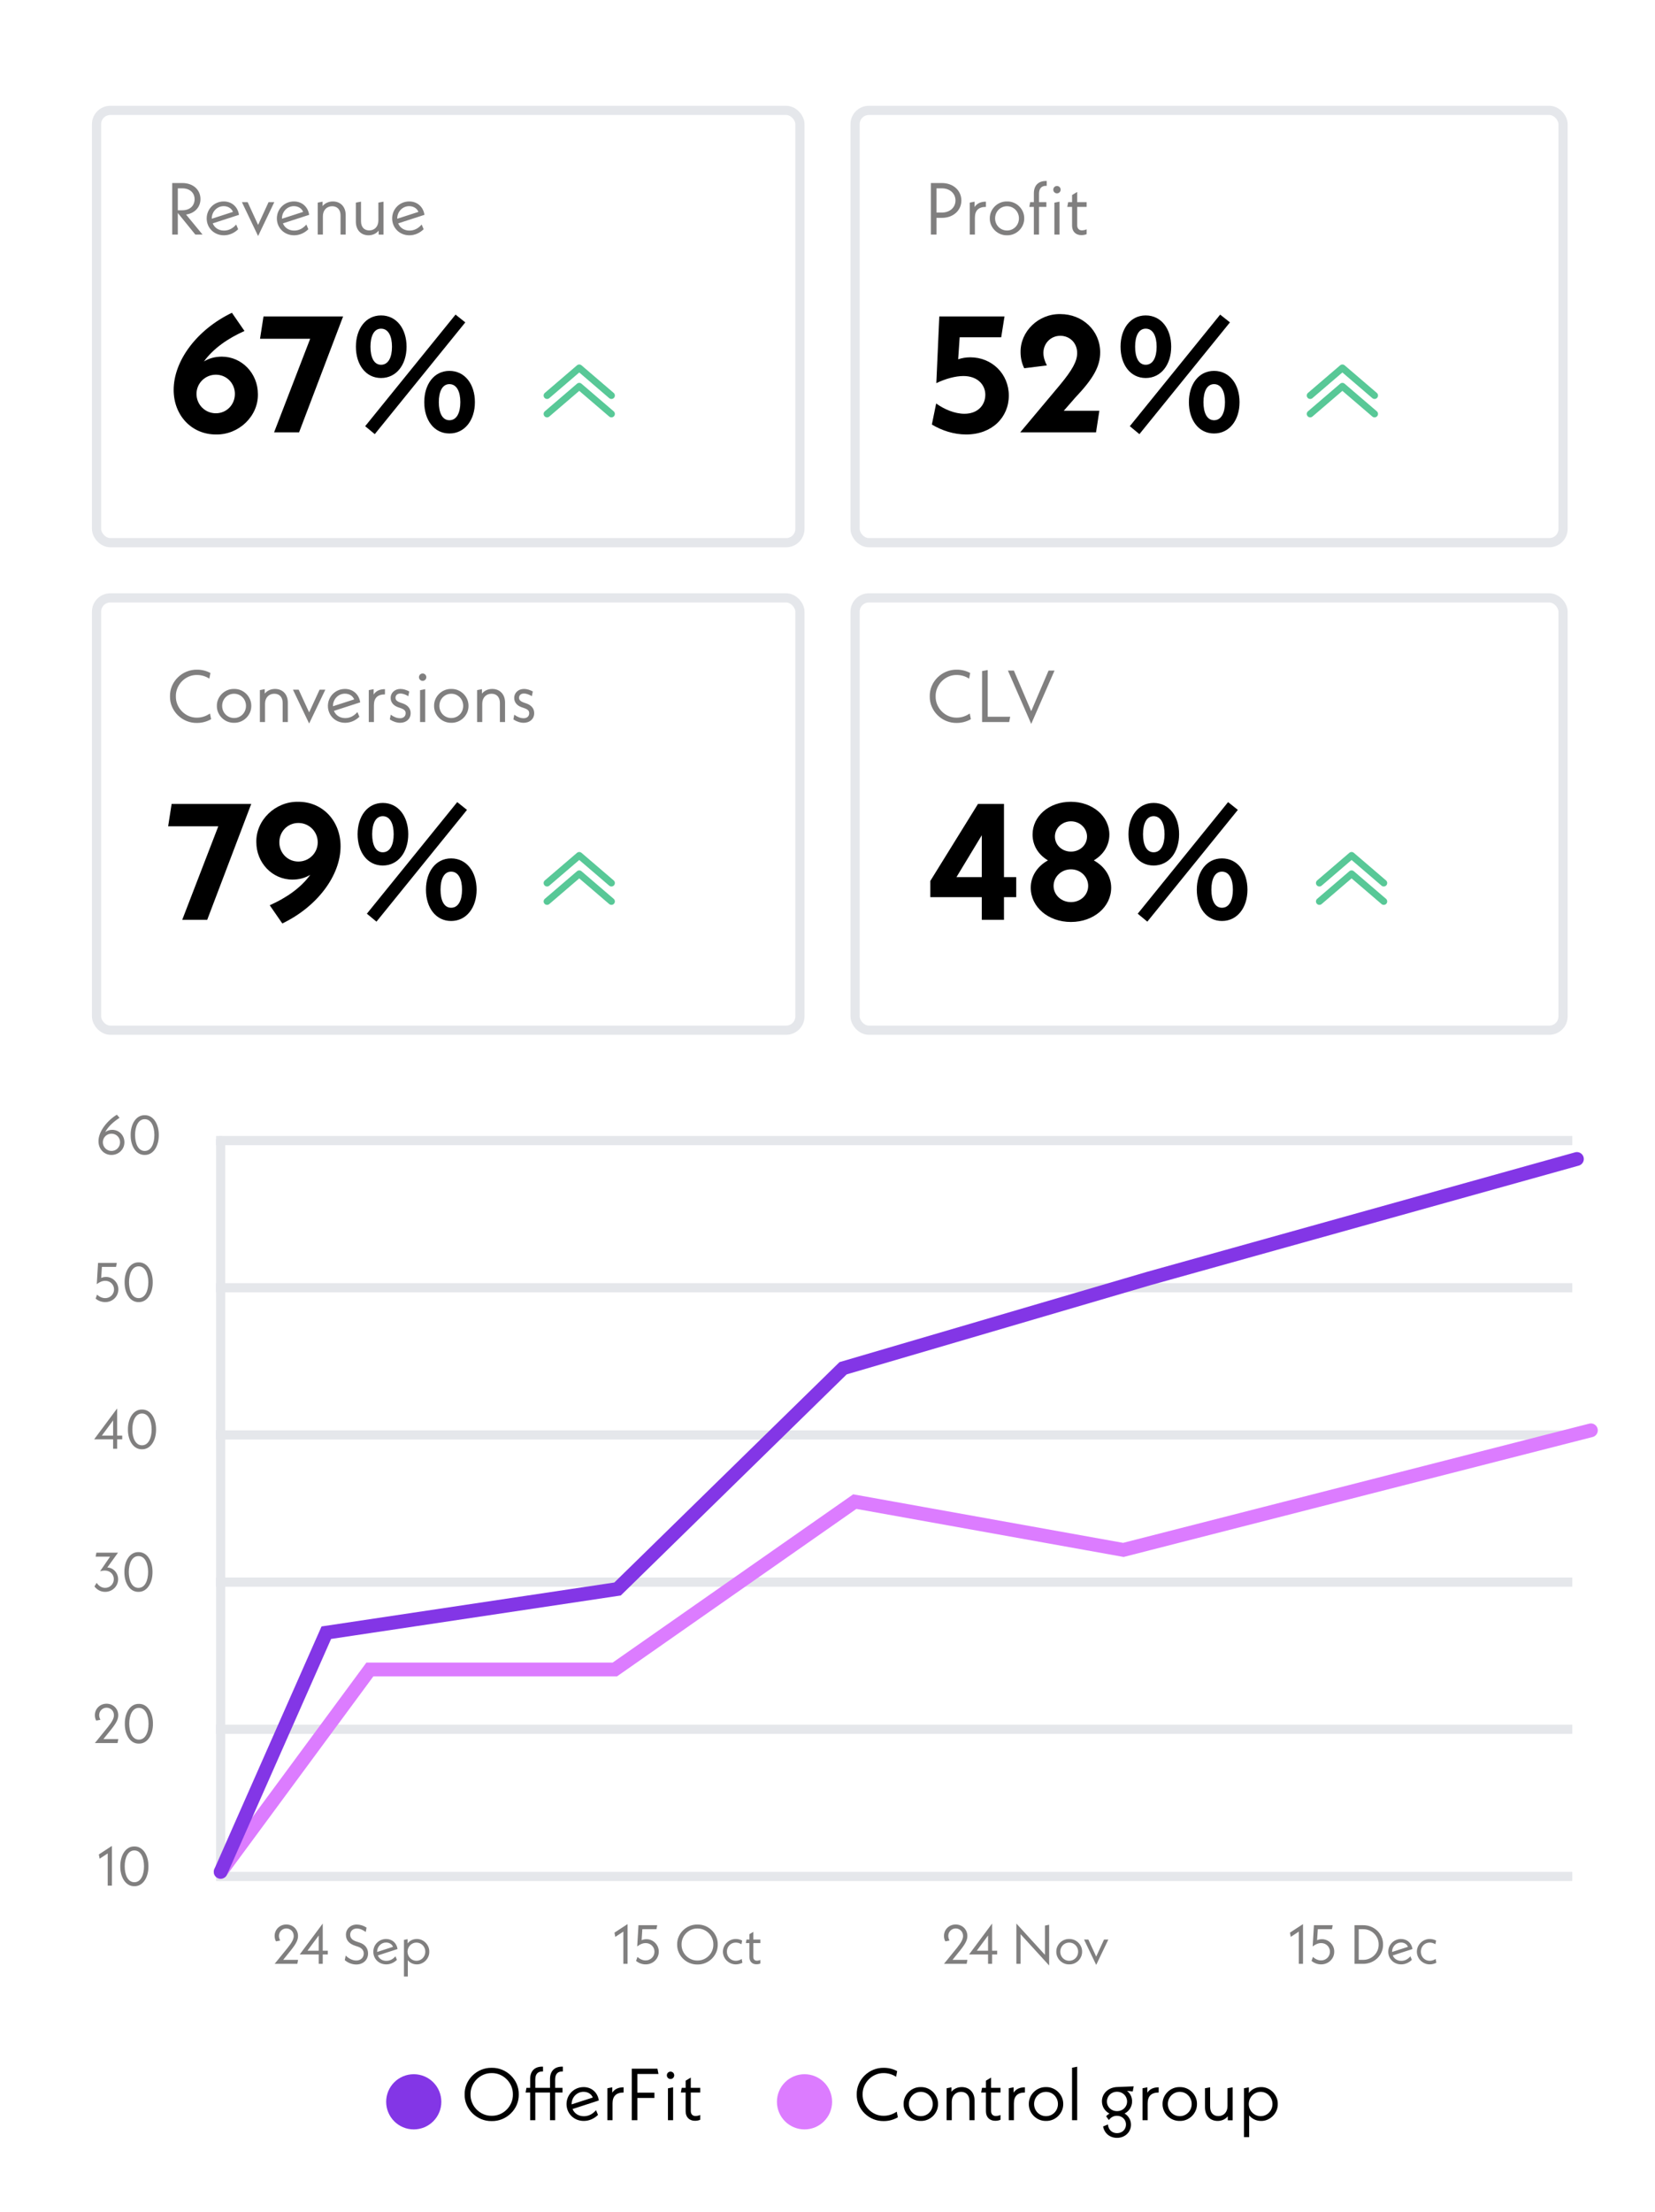 <svg width="360" height="481" viewBox="0 0 360 481" fill="none" xmlns="http://www.w3.org/2000/svg">
<rect x="0" y="0" width="360" height="481" fill="#333333" stroke="none"/>
<g clip-path="url(#clip0_9269_29675)">
<rect width="360" height="481" fill="white"/>
<rect x="21" y="24" width="153" height="94" rx="3" stroke="#E5E7EB" stroke-width="2"/>
<path d="M44.055 51H42.487L38.679 46.312V51H37.463V39.8H39.671C42.023 39.8 43.607 41.272 43.607 43.288C43.607 45.048 42.343 46.392 40.471 46.648L44.055 51ZM38.679 40.952V45.72H39.671C41.319 45.72 42.327 44.728 42.327 43.304C42.327 41.944 41.303 40.952 39.671 40.952H38.679ZM51.376 48.824L51.808 49.848C50.928 50.696 49.856 51.16 48.704 51.16C46.544 51.16 44.96 49.528 44.96 47.496C44.96 45.432 46.608 43.8 48.672 43.8C50.4 43.8 51.728 44.952 51.984 46.712L46.272 48.568C46.656 49.528 47.568 50.136 48.72 50.136C49.728 50.136 50.608 49.704 51.376 48.824ZM46.064 47.496V47.56L50.672 46.072C50.368 45.304 49.6 44.824 48.656 44.824C47.216 44.824 46.064 46.024 46.064 47.496ZM58.415 43.96H59.663L56.143 51.32L52.623 43.96H53.871L56.143 48.904L58.415 43.96ZM66.642 48.824L67.074 49.848C66.194 50.696 65.122 51.16 63.97 51.16C61.81 51.16 60.226 49.528 60.226 47.496C60.226 45.432 61.874 43.8 63.938 43.8C65.666 43.8 66.994 44.952 67.25 46.712L61.538 48.568C61.922 49.528 62.834 50.136 63.986 50.136C64.994 50.136 65.874 49.704 66.642 48.824ZM61.33 47.496V47.56L65.938 46.072C65.634 45.304 64.866 44.824 63.922 44.824C62.482 44.824 61.33 46.024 61.33 47.496ZM75.195 46.76V51H74.075V46.856C74.075 45.56 73.355 44.84 72.251 44.84C71.083 44.84 70.235 45.688 70.235 47.016V51H69.115V44.056L70.171 43.848V44.808C70.699 44.168 71.499 43.8 72.411 43.8C74.011 43.8 75.195 44.904 75.195 46.76ZM82.305 44.056L83.425 43.848V51.016H82.369V50.152C81.841 50.792 81.057 51.16 80.161 51.16C78.561 51.16 77.409 50.056 77.409 48.2V44.056L78.529 43.848V48.104C78.529 49.384 79.233 50.104 80.321 50.104C81.473 50.104 82.305 49.256 82.305 47.944V44.056ZM91.72 48.824L92.152 49.848C91.272 50.696 90.2 51.16 89.048 51.16C86.888 51.16 85.304 49.528 85.304 47.496C85.304 45.432 86.952 43.8 89.016 43.8C90.744 43.8 92.072 44.952 92.328 46.712L86.616 48.568C87 49.528 87.912 50.136 89.064 50.136C90.072 50.136 90.952 49.704 91.72 48.824ZM86.408 47.496V47.56L91.016 46.072C90.712 45.304 89.944 44.824 89 44.824C87.56 44.824 86.408 46.024 86.408 47.496Z" fill="#807F7F"/>
<path d="M56.098 85.684C56.206 90.472 51.958 94.576 46.954 94.468C41.662 94.468 37.774 90.292 37.774 84.784C37.774 78.448 42.814 71.68 50.446 68.008L53.182 71.968C49.618 73.552 46.414 75.748 44.362 78.592C45.478 77.908 46.774 77.548 48.25 77.548C52.606 77.548 56.098 81.184 56.098 85.684ZM51.094 85.648C51.094 83.344 49.294 81.472 46.954 81.472C44.614 81.472 42.742 83.344 42.742 85.648C42.742 87.988 44.614 89.86 46.954 89.86C49.294 89.86 51.094 87.988 51.094 85.648ZM57.319 68.8H74.635L65.059 94H59.623L67.471 73.66H56.563L57.319 68.8ZM81.522 94.396L79.434 92.668L99.09 68.404L101.214 70.096L81.522 94.396ZM92.286 87.448C92.286 83.56 94.41 80.644 97.758 80.644C101.142 80.644 103.302 83.56 103.302 87.448C103.302 91.336 101.106 94.252 97.758 94.252C94.41 94.252 92.286 91.336 92.286 87.448ZM100.134 87.448C100.134 85.144 99.342 83.524 97.758 83.524C96.21 83.524 95.454 85.144 95.454 87.448C95.454 89.752 96.21 91.372 97.758 91.372C99.342 91.372 100.134 89.752 100.134 87.448ZM77.418 75.388C77.418 71.5 79.542 68.584 82.89 68.584C86.274 68.584 88.434 71.5 88.434 75.388C88.434 79.276 86.238 82.192 82.89 82.192C79.542 82.192 77.418 79.276 77.418 75.388ZM85.266 75.388C85.266 73.084 84.474 71.464 82.89 71.464C81.342 71.464 80.586 73.084 80.586 75.388C80.586 77.692 81.342 79.312 82.89 79.312C84.474 79.312 85.266 77.692 85.266 75.388Z" fill="black"/>
<path fill-rule="evenodd" clip-rule="evenodd" d="M125.512 79.431C125.793 79.19 126.207 79.19 126.488 79.431L133.488 85.431C133.803 85.7 133.839 86.174 133.569 86.488C133.3 86.803 132.826 86.839 132.512 86.569L126 80.988L119.488 86.569C119.174 86.839 118.7 86.803 118.431 86.488C118.161 86.174 118.197 85.7 118.512 85.431L125.512 79.431ZM118.512 89.431L125.512 83.431C125.793 83.19 126.207 83.19 126.488 83.431L133.488 89.431C133.803 89.7 133.839 90.174 133.569 90.488C133.3 90.803 132.826 90.839 132.512 90.569L126 84.988L119.488 90.569C119.174 90.839 118.7 90.803 118.431 90.488C118.161 90.174 118.197 89.7 118.512 89.431Z" fill="#58C897"/>
<rect x="186" y="24" width="154" height="94" rx="3" stroke="#E5E7EB" stroke-width="2"/>
<path d="M209.118 43.592C209.118 45.768 207.342 47.368 204.894 47.368H203.71V51H202.494V39.8H204.894C207.326 39.8 209.118 41.4 209.118 43.592ZM207.838 43.592C207.838 42.056 206.606 40.952 204.894 40.952H203.71V46.216H204.894C206.606 46.216 207.838 45.112 207.838 43.592ZM214.463 43.848V44.984C212.863 44.984 212.063 45.768 212.063 47.336V51H210.943V44.056L211.999 43.848V45.016C212.511 44.232 213.327 43.848 214.463 43.848ZM215.304 47.48C215.272 45.48 216.984 43.752 219.048 43.8C221.112 43.752 222.824 45.48 222.792 47.48C222.824 49.48 221.112 51.208 219.048 51.16C216.984 51.208 215.272 49.48 215.304 47.48ZM221.64 47.48C221.64 45.992 220.488 44.84 219.048 44.84C217.608 44.84 216.456 45.992 216.456 47.48C216.456 48.968 217.608 50.12 219.048 50.12C220.488 50.12 221.64 48.968 221.64 47.48ZM226.009 42.12V43.96H227.609V44.984H226.009V51H224.889V44.984H223.897L224.089 43.96H224.889V42.04C224.889 40.328 225.865 39.352 227.513 39.352H227.689V40.408H227.513C226.553 40.408 226.009 40.984 226.009 42.12ZM229.353 51V44.072L230.473 43.848V51H229.353ZM229.113 41.24C229.113 40.792 229.465 40.44 229.913 40.44C230.361 40.44 230.713 40.792 230.713 41.24C230.713 41.688 230.361 42.04 229.913 42.04C229.465 42.04 229.113 41.688 229.113 41.24ZM236.366 44.984H234.318V48.984C234.318 49.688 234.702 50.088 235.342 50.088C235.678 50.088 236.11 49.992 236.366 49.864V50.904C236.11 51.032 235.662 51.128 235.23 51.128C233.998 51.128 233.198 50.344 233.198 49.064V44.984H232.158L232.35 43.96H233.198V42.408L234.318 41.736V43.96H236.366V44.984Z" fill="#807F7F"/>
<path d="M219.44 86.008C219.44 90.724 215.804 94.468 210.152 94.468C207.452 94.468 204.86 93.604 202.7 92.308L203.636 87.736C205.4 88.996 207.668 89.968 209.792 89.968C212.636 89.968 214.328 88.132 214.328 85.828C214.328 83.668 212.636 81.76 209.576 81.76C207.848 81.76 205.688 82.336 203.672 83.308L204.32 68.8H218.504L217.784 73.336H208.748L208.424 78.124C209.252 77.836 210.152 77.692 211.052 77.692C215.804 77.692 219.44 81.328 219.44 86.008ZM233.876 86.476L231.392 89.32H239.132L238.412 94H221.924L230.528 83.74C233.3 80.392 234.308 78.52 234.308 76.756C234.308 74.56 232.688 73.012 230.636 73.012C228.584 73.012 226.964 74.632 226.964 76.72C226.964 77.584 227.216 78.484 227.72 79.456L222.788 80.068C222.248 78.952 221.996 77.8 221.996 76.576C221.924 72.076 225.884 68.188 230.672 68.296C235.46 68.296 239.312 71.86 239.312 76.612C239.312 79.636 237.872 82.264 233.876 86.476ZM247.848 94.396L245.76 92.668L265.416 68.404L267.54 70.096L247.848 94.396ZM258.612 87.448C258.612 83.56 260.736 80.644 264.084 80.644C267.468 80.644 269.628 83.56 269.628 87.448C269.628 91.336 267.432 94.252 264.084 94.252C260.736 94.252 258.612 91.336 258.612 87.448ZM266.46 87.448C266.46 85.144 265.668 83.524 264.084 83.524C262.536 83.524 261.78 85.144 261.78 87.448C261.78 89.752 262.536 91.372 264.084 91.372C265.668 91.372 266.46 89.752 266.46 87.448ZM243.744 75.388C243.744 71.5 245.868 68.584 249.216 68.584C252.6 68.584 254.76 71.5 254.76 75.388C254.76 79.276 252.564 82.192 249.216 82.192C245.868 82.192 243.744 79.276 243.744 75.388ZM251.592 75.388C251.592 73.084 250.8 71.464 249.216 71.464C247.668 71.464 246.912 73.084 246.912 75.388C246.912 77.692 247.668 79.312 249.216 79.312C250.8 79.312 251.592 77.692 251.592 75.388Z" fill="black"/>
<path fill-rule="evenodd" clip-rule="evenodd" d="M291.512 79.431C291.793 79.19 292.207 79.19 292.488 79.431L299.488 85.431C299.803 85.7 299.839 86.174 299.569 86.488C299.3 86.803 298.826 86.839 298.512 86.569L292 80.988L285.488 86.569C285.174 86.839 284.7 86.803 284.431 86.488C284.161 86.174 284.197 85.7 284.512 85.431L291.512 79.431ZM284.512 89.431L291.512 83.431C291.793 83.19 292.207 83.19 292.488 83.431L299.488 89.431C299.803 89.7 299.839 90.174 299.569 90.488C299.3 90.803 298.826 90.839 298.512 90.569L292 84.988L285.488 90.569C285.174 90.839 284.7 90.803 284.431 90.488C284.161 90.174 284.197 89.7 284.512 89.431Z" fill="#58C897"/>
<rect x="21" y="130" width="153" height="94" rx="3" stroke="#E5E7EB" stroke-width="2"/>
<path d="M36.975 151.4C36.911 148.216 39.631 145.544 42.879 145.608C43.903 145.608 44.863 145.848 45.775 146.328L45.535 147.56C44.767 147.048 43.807 146.76 42.847 146.76C40.367 146.712 38.207 148.856 38.255 151.4C38.207 153.944 40.351 156.088 42.847 156.04C43.887 156.04 44.799 155.72 45.679 155.144L45.919 156.376C44.959 156.92 43.935 157.192 42.847 157.192C39.631 157.256 36.911 154.584 36.975 151.4ZM47.171 153.48C47.139 151.48 48.851 149.752 50.915 149.8C52.979 149.752 54.691 151.48 54.659 153.48C54.691 155.48 52.979 157.208 50.915 157.16C48.851 157.208 47.139 155.48 47.171 153.48ZM53.507 153.48C53.507 151.992 52.355 150.84 50.915 150.84C49.475 150.84 48.323 151.992 48.323 153.48C48.323 154.968 49.475 156.12 50.915 156.12C52.355 156.12 53.507 154.968 53.507 153.48ZM62.609 152.76V157H61.489V152.856C61.489 151.56 60.769 150.84 59.665 150.84C58.497 150.84 57.649 151.688 57.649 153.016V157H56.529V150.056L57.585 149.848V150.808C58.113 150.168 58.913 149.8 59.825 149.8C61.425 149.8 62.609 150.904 62.609 152.76ZM69.516 149.96H70.764L67.244 157.32L63.724 149.96H64.972L67.244 154.904L69.516 149.96ZM77.743 154.824L78.175 155.848C77.296 156.696 76.224 157.16 75.072 157.16C72.912 157.16 71.328 155.528 71.328 153.496C71.328 151.432 72.975 149.8 75.04 149.8C76.767 149.8 78.096 150.952 78.352 152.712L72.639 154.568C73.023 155.528 73.936 156.136 75.088 156.136C76.096 156.136 76.975 155.704 77.743 154.824ZM72.431 153.496V153.56L77.04 152.072C76.736 151.304 75.968 150.824 75.023 150.824C73.584 150.824 72.431 152.024 72.431 153.496ZM83.736 149.848V150.984C82.136 150.984 81.336 151.768 81.336 153.336V157H80.216V150.056L81.272 149.848V151.016C81.784 150.232 82.6 149.848 83.736 149.848ZM84.798 156.424L84.99 155.4C85.71 155.912 86.35 156.168 87.038 156.168C87.758 156.168 88.238 155.752 88.238 155.064C88.238 154.552 87.95 154.216 86.942 153.896L86.654 153.8C85.566 153.432 84.974 152.696 84.974 151.736C84.974 150.648 85.87 149.8 87.102 149.8C87.726 149.8 88.398 150.008 89.022 150.344L88.814 151.368C88.19 150.984 87.566 150.792 87.102 150.792C86.446 150.792 86.03 151.16 86.03 151.72C86.03 152.184 86.302 152.504 87.198 152.808L87.486 152.904C88.686 153.288 89.326 154.04 89.326 155.064C89.326 156.296 88.398 157.16 87.038 157.16C86.27 157.16 85.454 156.872 84.798 156.424ZM91.374 157V150.072L92.494 149.848V157H91.374ZM91.134 147.24C91.134 146.792 91.486 146.44 91.934 146.44C92.382 146.44 92.734 146.792 92.734 147.24C92.734 147.688 92.382 148.04 91.934 148.04C91.486 148.04 91.134 147.688 91.134 147.24ZM94.421 153.48C94.389 151.48 96.101 149.752 98.165 149.8C100.229 149.752 101.941 151.48 101.909 153.48C101.941 155.48 100.229 157.208 98.165 157.16C96.101 157.208 94.389 155.48 94.421 153.48ZM100.757 153.48C100.757 151.992 99.605 150.84 98.165 150.84C96.725 150.84 95.573 151.992 95.573 153.48C95.573 154.968 96.725 156.12 98.165 156.12C99.605 156.12 100.757 154.968 100.757 153.48ZM109.859 152.76V157H108.739V152.856C108.739 151.56 108.019 150.84 106.915 150.84C105.747 150.84 104.899 151.688 104.899 153.016V157H103.779V150.056L104.835 149.848V150.808C105.363 150.168 106.163 149.8 107.075 149.8C108.675 149.8 109.859 150.904 109.859 152.76ZM111.673 156.424L111.865 155.4C112.585 155.912 113.225 156.168 113.913 156.168C114.633 156.168 115.113 155.752 115.113 155.064C115.113 154.552 114.825 154.216 113.817 153.896L113.529 153.8C112.441 153.432 111.849 152.696 111.849 151.736C111.849 150.648 112.745 149.8 113.977 149.8C114.601 149.8 115.273 150.008 115.897 150.344L115.689 151.368C115.065 150.984 114.441 150.792 113.977 150.792C113.321 150.792 112.905 151.16 112.905 151.72C112.905 152.184 113.177 152.504 114.073 152.808L114.361 152.904C115.561 153.288 116.201 154.04 116.201 155.064C116.201 156.296 115.273 157.16 113.913 157.16C113.145 157.16 112.329 156.872 111.673 156.424Z" fill="#807F7F"/>
<path d="M37.333 174.8H54.649L45.073 200H39.637L47.485 179.66H36.577L37.333 174.8ZM74.081 184.016C74.081 190.352 69.041 197.12 61.409 200.792L58.673 196.832C62.237 195.248 65.441 193.052 67.493 190.208C66.377 190.892 65.081 191.252 63.605 191.252C59.249 191.252 55.757 187.616 55.757 183.116C55.649 178.328 59.897 174.224 64.901 174.332C70.193 174.332 74.081 178.508 74.081 184.016ZM64.901 187.328C67.241 187.328 69.113 185.456 69.113 183.152C69.113 180.812 67.241 178.94 64.901 178.94C62.561 178.94 60.761 180.812 60.761 183.152C60.761 185.456 62.561 187.328 64.901 187.328ZM81.891 200.396L79.803 198.668L99.459 174.404L101.583 176.096L81.891 200.396ZM92.655 193.448C92.655 189.56 94.779 186.644 98.127 186.644C101.511 186.644 103.671 189.56 103.671 193.448C103.671 197.336 101.475 200.252 98.127 200.252C94.779 200.252 92.655 197.336 92.655 193.448ZM100.503 193.448C100.503 191.144 99.711 189.524 98.127 189.524C96.579 189.524 95.823 191.144 95.823 193.448C95.823 195.752 96.579 197.372 98.127 197.372C99.711 197.372 100.503 195.752 100.503 193.448ZM77.787 181.388C77.787 177.5 79.911 174.584 83.259 174.584C86.643 174.584 88.803 177.5 88.803 181.388C88.803 185.276 86.607 188.192 83.259 188.192C79.911 188.192 77.787 185.276 77.787 181.388ZM85.635 181.388C85.635 179.084 84.843 177.464 83.259 177.464C81.711 177.464 80.955 179.084 80.955 181.388C80.955 183.692 81.711 185.312 83.259 185.312C84.843 185.312 85.635 183.692 85.635 181.388Z" fill="black"/>
<path fill-rule="evenodd" clip-rule="evenodd" d="M125.512 185.431C125.793 185.19 126.207 185.19 126.488 185.431L133.488 191.431C133.803 191.7 133.839 192.174 133.569 192.488C133.3 192.803 132.826 192.839 132.512 192.569L126 186.988L119.488 192.569C119.174 192.839 118.7 192.803 118.431 192.488C118.161 192.174 118.197 191.7 118.512 191.431L125.512 185.431ZM118.512 195.431L125.512 189.431C125.793 189.19 126.207 189.19 126.488 189.431L133.488 195.431C133.803 195.7 133.839 196.174 133.569 196.488C133.3 196.803 132.826 196.839 132.512 196.569L126 190.988L119.488 196.569C119.174 196.839 118.7 196.803 118.431 196.488C118.161 196.174 118.197 195.7 118.512 195.431Z" fill="#58C897"/>
<rect x="186" y="130" width="154" height="94" rx="3" stroke="#E5E7EB" stroke-width="2"/>
<path d="M202.241 151.4C202.177 148.216 204.897 145.544 208.145 145.608C209.169 145.608 210.129 145.848 211.041 146.328L210.801 147.56C210.033 147.048 209.073 146.76 208.113 146.76C205.633 146.712 203.473 148.856 203.521 151.4C203.473 153.944 205.617 156.088 208.113 156.04C209.153 156.04 210.065 155.72 210.945 155.144L211.185 156.376C210.225 156.92 209.201 157.192 208.113 157.192C204.897 157.256 202.177 154.584 202.241 151.4ZM214.843 155.848H219.739L219.515 157H213.627V145.912L214.843 145.688V155.848ZM228.09 145.8H229.386L224.314 157.4L219.242 145.8H220.538L224.314 154.632L228.09 145.8Z" fill="#807F7F"/>
<path d="M221.051 190.712V195.068H218.387V200H213.563V195.068H202.367V191.54L212.735 174.8H218.387V190.712H221.051ZM208.055 190.712H213.563V181.604L208.055 190.712ZM241.706 193.016C241.706 197.192 237.89 200.468 232.958 200.468C227.99 200.468 224.21 197.192 224.21 193.016C224.21 190.532 225.614 188.372 227.954 187.076C225.83 185.816 224.606 183.8 224.606 181.46C224.606 177.464 228.17 174.332 232.922 174.332C237.638 174.332 241.31 177.464 241.31 181.46C241.31 183.8 240.05 185.816 237.926 187.076C240.266 188.372 241.706 190.532 241.706 193.016ZM229.466 181.892C229.466 183.728 231.014 185.168 232.958 185.168C234.902 185.168 236.45 183.728 236.45 181.892C236.45 180.092 234.902 178.58 232.958 178.58C231.014 178.58 229.466 180.092 229.466 181.892ZM236.702 192.62C236.702 190.64 235.046 189.02 232.958 189.02C230.87 189.02 229.178 190.64 229.178 192.62C229.178 194.6 230.87 196.148 232.958 196.148C235.046 196.148 236.702 194.6 236.702 192.62ZM249.569 200.396L247.481 198.668L267.137 174.404L269.261 176.096L249.569 200.396ZM260.333 193.448C260.333 189.56 262.457 186.644 265.805 186.644C269.189 186.644 271.349 189.56 271.349 193.448C271.349 197.336 269.153 200.252 265.805 200.252C262.457 200.252 260.333 197.336 260.333 193.448ZM268.181 193.448C268.181 191.144 267.389 189.524 265.805 189.524C264.257 189.524 263.501 191.144 263.501 193.448C263.501 195.752 264.257 197.372 265.805 197.372C267.389 197.372 268.181 195.752 268.181 193.448ZM245.465 181.388C245.465 177.5 247.589 174.584 250.937 174.584C254.321 174.584 256.481 177.5 256.481 181.388C256.481 185.276 254.285 188.192 250.937 188.192C247.589 188.192 245.465 185.276 245.465 181.388ZM253.313 181.388C253.313 179.084 252.521 177.464 250.937 177.464C249.389 177.464 248.633 179.084 248.633 181.388C248.633 183.692 249.389 185.312 250.937 185.312C252.521 185.312 253.313 183.692 253.313 181.388Z" fill="black"/>
<path fill-rule="evenodd" clip-rule="evenodd" d="M293.512 185.431C293.793 185.19 294.207 185.19 294.488 185.431L301.488 191.431C301.803 191.7 301.839 192.174 301.569 192.488C301.3 192.803 300.826 192.839 300.512 192.569L294 186.988L287.488 192.569C287.174 192.839 286.7 192.803 286.431 192.488C286.161 192.174 286.197 191.7 286.512 191.431L293.512 185.431ZM286.512 195.431L293.512 189.431C293.793 189.19 294.207 189.19 294.488 189.431L301.488 195.431C301.803 195.7 301.839 196.174 301.569 196.488C301.3 196.803 300.826 196.839 300.512 196.569L294 190.988L287.488 196.569C287.174 196.839 286.7 196.803 286.431 196.488C286.161 196.174 286.197 195.7 286.512 195.431Z" fill="#58C897"/>
<circle cx="90" cy="457" r="6" fill="#8336E6"/>
<path d="M101.069 455.4C101.005 452.216 103.741 449.544 106.957 449.608C110.173 449.544 112.909 452.216 112.845 455.4C112.909 458.584 110.173 461.256 106.957 461.192C103.741 461.256 101.005 458.584 101.069 455.4ZM111.565 455.4C111.613 452.856 109.469 450.712 106.957 450.76C104.445 450.712 102.301 452.856 102.349 455.4C102.301 457.944 104.445 460.088 106.957 460.04C109.469 460.088 111.613 457.944 111.565 455.4ZM120.759 452.12V453.96H122.359V454.984H120.759V461H119.639V454.984H116.439V461H115.319V454.984H114.327L114.519 453.96H115.319V452.04C115.319 450.328 116.295 449.352 117.943 449.352H118.119V450.408H117.943C116.983 450.408 116.439 450.984 116.439 452.12V453.96H119.639V452.04C119.639 450.328 120.615 449.352 122.263 449.352H122.439V450.408H122.263C121.303 450.408 120.759 450.984 120.759 452.12ZM129.65 458.824L130.082 459.848C129.202 460.696 128.13 461.16 126.978 461.16C124.818 461.16 123.234 459.528 123.234 457.496C123.234 455.432 124.882 453.8 126.946 453.8C128.674 453.8 130.002 454.952 130.258 456.712L124.546 458.568C124.93 459.528 125.842 460.136 126.994 460.136C128.002 460.136 128.882 459.704 129.65 458.824ZM124.338 457.496V457.56L128.946 456.072C128.642 455.304 127.874 454.824 126.93 454.824C125.49 454.824 124.338 456.024 124.338 457.496ZM135.643 453.848V454.984C134.043 454.984 133.243 455.768 133.243 457.336V461H132.123V454.056L133.179 453.848V455.016C133.691 454.232 134.507 453.848 135.643 453.848ZM138.64 450.952V455.016H142.352V456.168H138.64V461H137.424V449.8H143.008L143.232 450.952H138.64ZM145.296 461V454.072L146.416 453.848V461H145.296ZM145.056 451.24C145.056 450.792 145.408 450.44 145.856 450.44C146.304 450.44 146.656 450.792 146.656 451.24C146.656 451.688 146.304 452.04 145.856 452.04C145.408 452.04 145.056 451.688 145.056 451.24ZM152.311 454.984H150.263V458.984C150.263 459.688 150.647 460.088 151.287 460.088C151.623 460.088 152.055 459.992 152.311 459.864V460.904C152.055 461.032 151.607 461.128 151.175 461.128C149.943 461.128 149.143 460.344 149.143 459.064V454.984H148.103L148.295 453.96H149.143V452.408L150.263 451.736V453.96H152.311V454.984Z" fill="black"/>
<circle cx="175" cy="457" r="6" fill="#DC7CFF"/>
<path d="M186.358 455.4C186.294 452.216 189.014 449.544 192.262 449.608C193.286 449.608 194.246 449.848 195.158 450.328L194.918 451.56C194.15 451.048 193.19 450.76 192.23 450.76C189.75 450.712 187.59 452.856 187.638 455.4C187.59 457.944 189.734 460.088 192.23 460.04C193.27 460.04 194.182 459.72 195.062 459.144L195.302 460.376C194.342 460.92 193.318 461.192 192.23 461.192C189.014 461.256 186.294 458.584 186.358 455.4ZM196.554 457.48C196.522 455.48 198.234 453.752 200.298 453.8C202.362 453.752 204.074 455.48 204.042 457.48C204.074 459.48 202.362 461.208 200.298 461.16C198.234 461.208 196.522 459.48 196.554 457.48ZM202.89 457.48C202.89 455.992 201.738 454.84 200.298 454.84C198.858 454.84 197.706 455.992 197.706 457.48C197.706 458.968 198.858 460.12 200.298 460.12C201.738 460.12 202.89 458.968 202.89 457.48ZM211.992 456.76V461H210.872V456.856C210.872 455.56 210.152 454.84 209.048 454.84C207.88 454.84 207.032 455.688 207.032 457.016V461H205.912V454.056L206.968 453.848V454.808C207.496 454.168 208.296 453.8 209.208 453.8C210.808 453.8 211.992 454.904 211.992 456.76ZM217.631 454.984H215.583V458.984C215.583 459.688 215.967 460.088 216.607 460.088C216.943 460.088 217.375 459.992 217.631 459.864V460.904C217.375 461.032 216.927 461.128 216.495 461.128C215.263 461.128 214.463 460.344 214.463 459.064V454.984H213.423L213.615 453.96H214.463V452.408L215.583 451.736V453.96H217.631V454.984ZM222.947 453.848V454.984C221.347 454.984 220.547 455.768 220.547 457.336V461H219.427V454.056L220.483 453.848V455.016C220.995 454.232 221.811 453.848 222.947 453.848ZM223.788 457.48C223.756 455.48 225.468 453.752 227.532 453.8C229.596 453.752 231.308 455.48 231.276 457.48C231.308 459.48 229.596 461.208 227.532 461.16C225.468 461.208 223.756 459.48 223.788 457.48ZM230.124 457.48C230.124 455.992 228.972 454.84 227.532 454.84C226.092 454.84 224.94 455.992 224.94 457.48C224.94 458.968 226.092 460.12 227.532 460.12C228.972 460.12 230.124 458.968 230.124 457.48ZM233.194 461V449.592L234.314 449.368V461H233.194ZM246.607 453.64L246.399 454.744L245.151 454.632C245.855 455.16 246.255 455.96 246.255 456.904C246.255 458.04 245.631 459.032 244.623 459.544C245.471 460.056 246.015 460.952 246.015 461.976C246.015 463.56 244.735 464.84 242.975 464.84C241.407 464.84 240.207 463.832 239.951 462.36L240.991 461.928C241.119 463.08 241.887 463.816 242.975 463.816C244.127 463.816 244.927 463 244.927 461.928C244.927 460.856 244.079 460.04 242.959 460.04C242.207 460.04 241.631 460.392 241.199 460.968L240.607 460.136C240.831 459.896 241.071 459.704 241.327 459.56C240.319 459.032 239.695 458.04 239.695 456.888C239.695 455.208 241.071 453.848 243.039 453.784L246.607 453.64ZM245.167 456.936C245.167 455.736 244.207 454.808 242.975 454.808C241.743 454.808 240.783 455.736 240.783 456.936C240.783 458.136 241.743 459.032 242.975 459.032C244.207 459.032 245.167 458.136 245.167 456.936ZM252.041 453.848V454.984C250.441 454.984 249.641 455.768 249.641 457.336V461H248.521V454.056L249.577 453.848V455.016C250.089 454.232 250.905 453.848 252.041 453.848ZM252.882 457.48C252.85 455.48 254.562 453.752 256.626 453.8C258.69 453.752 260.402 455.48 260.37 457.48C260.402 459.48 258.69 461.208 256.626 461.16C254.562 461.208 252.85 459.48 252.882 457.48ZM259.218 457.48C259.218 455.992 258.066 454.84 256.626 454.84C255.186 454.84 254.034 455.992 254.034 457.48C254.034 458.968 255.186 460.12 256.626 460.12C258.066 460.12 259.218 458.968 259.218 457.48ZM267.008 454.056L268.128 453.848V461.016H267.072V460.152C266.544 460.792 265.76 461.16 264.864 461.16C263.264 461.16 262.112 460.056 262.112 458.2V454.056L263.232 453.848V458.104C263.232 459.384 263.936 460.104 265.024 460.104C266.176 460.104 267.008 459.256 267.008 457.944V454.056ZM277.943 457.48C277.991 459.48 276.247 461.208 274.311 461.16C273.271 461.16 272.343 460.712 271.719 459.96V464.68H270.599V454.056L271.655 453.848V455.08C272.279 454.264 273.223 453.8 274.311 453.8C276.247 453.752 277.991 455.48 277.943 457.48ZM276.791 457.48C276.791 456.024 275.655 454.84 274.215 454.84C272.791 454.84 271.639 456.024 271.639 457.48C271.639 458.936 272.791 460.12 274.215 460.12C275.655 460.12 276.791 458.936 276.791 457.48Z" fill="black"/>
<line x1="47" y1="280" x2="342" y2="280" stroke="#E5E7EB" stroke-width="2"/>
<line x1="47" y1="312" x2="342" y2="312" stroke="#E5E7EB" stroke-width="2"/>
<line x1="47" y1="344" x2="342" y2="344" stroke="#E5E7EB" stroke-width="2"/>
<line x1="47" y1="376" x2="342" y2="376" stroke="#E5E7EB" stroke-width="2"/>
<line x1="47" y1="408" x2="342" y2="408" stroke="#E5E7EB" stroke-width="2"/>
<line x1="47" y1="248" x2="342" y2="248" stroke="#E5E7EB" stroke-width="2"/>
<path d="M48 248L48 408" stroke="#E5E7EB" stroke-width="2" stroke-linecap="round"/>
<path d="M61.599 426.136H64.839L64.671 427H59.739L62.559 423.532C63.531 422.32 63.891 421.6 63.891 420.94C63.891 419.992 63.171 419.308 62.283 419.308C61.395 419.308 60.675 420.028 60.675 420.928C60.675 421.252 60.771 421.588 60.951 421.936L60.039 422.116C59.835 421.756 59.739 421.36 59.739 420.928C59.739 419.548 60.855 418.444 62.283 418.444C63.711 418.444 64.827 419.512 64.827 420.94C64.827 421.756 64.491 422.536 63.303 424.024L61.599 426.136ZM71.308 424.144V424.96H70.204V427H69.328V424.96H65.2L70.204 418.24V424.144H71.308ZM66.88 424.144H69.328V420.844L66.88 424.144ZM74.996 426.196L75.2 425.2C75.824 425.836 76.664 426.28 77.492 426.28C78.464 426.28 79.124 425.644 79.124 424.768C79.124 424.096 78.716 423.544 77.852 423.268L77.3 423.088C75.812 422.608 75.248 421.756 75.248 420.664C75.248 419.416 76.256 418.456 77.612 418.456C78.32 418.456 79.1 418.696 79.736 419.128L79.556 420.076C78.872 419.572 78.224 419.32 77.612 419.32C76.76 419.32 76.172 419.896 76.172 420.664C76.172 421.348 76.568 421.852 77.624 422.188L78.176 422.368C79.436 422.764 80.06 423.652 80.06 424.756C80.06 426.136 79.004 427.144 77.492 427.144C76.496 427.144 75.632 426.736 74.996 426.196ZM86.017 425.368L86.341 426.136C85.681 426.772 84.877 427.12 84.013 427.12C82.393 427.12 81.205 425.896 81.205 424.372C81.205 422.824 82.441 421.6 83.989 421.6C85.285 421.6 86.281 422.464 86.473 423.784L82.189 425.176C82.477 425.896 83.161 426.352 84.025 426.352C84.781 426.352 85.441 426.028 86.017 425.368ZM82.033 424.372V424.42L85.489 423.304C85.261 422.728 84.685 422.368 83.977 422.368C82.897 422.368 82.033 423.268 82.033 424.372ZM93.379 424.36C93.415 425.86 92.107 427.156 90.655 427.12C89.875 427.12 89.179 426.784 88.711 426.22V429.76H87.871V421.792L88.663 421.636V422.56C89.131 421.948 89.839 421.6 90.655 421.6C92.107 421.564 93.415 422.86 93.379 424.36ZM92.515 424.36C92.515 423.268 91.663 422.38 90.583 422.38C89.515 422.38 88.651 423.268 88.651 424.36C88.651 425.452 89.515 426.34 90.583 426.34C91.663 426.34 92.515 425.452 92.515 424.36Z" fill="#807F7F"/>
<path d="M133.662 420.22L136.506 418.36V427H135.594V419.992L133.842 421.144L133.662 420.22ZM143.299 424.372C143.299 425.896 142.039 427.12 140.443 427.12C139.627 427.12 138.919 426.82 138.355 426.376L138.667 425.5C139.147 425.944 139.759 426.256 140.443 426.256C141.523 426.256 142.363 425.416 142.363 424.36C142.363 423.328 141.547 422.488 140.455 422.488C139.831 422.488 139.195 422.752 138.607 423.22L138.883 418.6H142.963L142.795 419.464H139.723L139.567 421.864C139.879 421.72 140.215 421.648 140.587 421.648C142.063 421.612 143.335 422.884 143.299 424.372ZM147.296 422.8C147.248 420.412 149.3 418.408 151.712 418.456C154.124 418.408 156.176 420.412 156.128 422.8C156.176 425.188 154.124 427.192 151.712 427.144C149.3 427.192 147.248 425.188 147.296 422.8ZM155.168 422.8C155.204 420.892 153.596 419.284 151.712 419.32C149.828 419.284 148.22 420.892 148.256 422.8C148.22 424.708 149.828 426.316 151.712 426.28C153.596 426.316 155.204 424.708 155.168 422.8ZM157.251 424.36C157.251 422.86 158.523 421.6 160.047 421.6C160.515 421.6 160.983 421.708 161.439 421.936L161.283 422.74C160.875 422.5 160.467 422.38 160.047 422.38C158.931 422.38 158.115 423.256 158.115 424.36C158.115 425.464 158.943 426.34 160.047 426.34C160.479 426.34 160.911 426.208 161.343 425.944L161.487 426.772C161.007 427 160.527 427.12 160.047 427.12C158.523 427.12 157.251 425.86 157.251 424.36ZM165.395 422.488H163.859V425.488C163.859 426.016 164.147 426.316 164.627 426.316C164.879 426.316 165.203 426.244 165.395 426.148V426.928C165.203 427.024 164.867 427.096 164.543 427.096C163.619 427.096 163.019 426.508 163.019 425.548V422.488H162.239L162.383 421.72H163.019V420.556L163.859 420.052V421.72H165.395V422.488Z" fill="#807F7F"/>
<path d="M207.196 426.136H210.436L210.268 427H205.336L208.156 423.532C209.128 422.32 209.488 421.6 209.488 420.94C209.488 419.992 208.768 419.308 207.88 419.308C206.992 419.308 206.272 420.028 206.272 420.928C206.272 421.252 206.368 421.588 206.548 421.936L205.636 422.116C205.432 421.756 205.336 421.36 205.336 420.928C205.336 419.548 206.452 418.444 207.88 418.444C209.308 418.444 210.424 419.512 210.424 420.94C210.424 421.756 210.088 422.536 208.9 424.024L207.196 426.136ZM216.906 424.144V424.96H215.802V427H214.926V424.96H210.798L215.802 418.24V424.144H216.906ZM212.478 424.144H214.926V420.844L212.478 424.144ZM228.214 418.504V427.36L221.998 420.556V427H221.086V418.24L227.302 425.044V418.684L228.214 418.504ZM229.767 424.36C229.743 422.86 231.027 421.564 232.575 421.6C234.123 421.564 235.407 422.86 235.383 424.36C235.407 425.86 234.123 427.156 232.575 427.12C231.027 427.156 229.743 425.86 229.767 424.36ZM234.519 424.36C234.519 423.244 233.655 422.38 232.575 422.38C231.495 422.38 230.631 423.244 230.631 424.36C230.631 425.476 231.495 426.34 232.575 426.34C233.655 426.34 234.519 425.476 234.519 424.36ZM240.151 421.72H241.087L238.447 427.24L235.807 421.72H236.743L238.447 425.428L240.151 421.72Z" fill="#807F7F"/>
<path d="M280.591 420.22L283.435 418.36V427H282.523V419.992L280.771 421.144L280.591 420.22ZM290.228 424.372C290.228 425.896 288.968 427.12 287.372 427.12C286.556 427.12 285.848 426.82 285.284 426.376L285.596 425.5C286.076 425.944 286.688 426.256 287.372 426.256C288.452 426.256 289.292 425.416 289.292 424.36C289.292 423.328 288.476 422.488 287.384 422.488C286.76 422.488 286.124 422.752 285.536 423.22L285.812 418.6H289.892L289.724 419.464H286.652L286.496 421.864C286.808 421.72 287.144 421.648 287.516 421.648C288.992 421.612 290.264 422.884 290.228 424.372ZM294.644 427V418.6H296.456C298.904 418.564 300.884 420.436 300.848 422.8C300.884 425.164 298.904 427.036 296.456 427H294.644ZM295.556 426.136H296.456C298.364 426.172 299.924 424.66 299.888 422.8C299.924 420.94 298.364 419.428 296.456 419.464H295.556V426.136ZM306.79 425.368L307.114 426.136C306.454 426.772 305.65 427.12 304.786 427.12C303.166 427.12 301.978 425.896 301.978 424.372C301.978 422.824 303.214 421.6 304.762 421.6C306.058 421.6 307.054 422.464 307.246 423.784L302.962 425.176C303.25 425.896 303.934 426.352 304.798 426.352C305.554 426.352 306.214 426.028 306.79 425.368ZM302.806 424.372V424.42L306.262 423.304C306.034 422.728 305.458 422.368 304.75 422.368C303.67 422.368 302.806 423.268 302.806 424.372ZM308.201 424.36C308.201 422.86 309.473 421.6 310.997 421.6C311.465 421.6 311.933 421.708 312.389 421.936L312.233 422.74C311.825 422.5 311.417 422.38 310.997 422.38C309.881 422.38 309.065 423.256 309.065 424.36C309.065 425.464 309.893 426.34 310.997 426.34C311.429 426.34 311.861 426.208 312.293 425.944L312.437 426.772C311.957 427 311.477 427.12 310.997 427.12C309.473 427.12 308.201 425.86 308.201 424.36Z" fill="#807F7F"/>
<path d="M21.498 403.22L24.342 401.36V410H23.43V402.992L21.678 404.144L21.498 403.22ZM26.167 405.8C26.143 403.448 27.319 401.444 29.227 401.48C31.123 401.444 32.311 403.448 32.287 405.8C32.311 408.152 31.123 410.156 29.227 410.12C27.319 410.156 26.143 408.152 26.167 405.8ZM31.327 405.8C31.327 403.952 30.643 402.344 29.227 402.344C27.811 402.344 27.127 403.952 27.127 405.8C27.127 407.648 27.811 409.256 29.227 409.256C30.643 409.256 31.327 407.648 31.327 405.8Z" fill="#807F7F"/>
<path d="M22.493 378.136H25.733L25.565 379H20.633L23.453 375.532C24.425 374.32 24.785 373.6 24.785 372.94C24.785 371.992 24.065 371.308 23.177 371.308C22.289 371.308 21.569 372.028 21.569 372.928C21.569 373.252 21.665 373.588 21.845 373.936L20.933 374.116C20.729 373.756 20.633 373.36 20.633 372.928C20.633 371.548 21.749 370.444 23.177 370.444C24.605 370.444 25.721 371.512 25.721 372.94C25.721 373.756 25.385 374.536 24.197 376.024L22.493 378.136ZM27.151 374.8C27.127 372.448 28.303 370.444 30.211 370.48C32.107 370.444 33.295 372.448 33.271 374.8C33.295 377.152 32.107 379.156 30.211 379.12C28.303 379.156 27.127 377.152 27.151 374.8ZM32.311 374.8C32.311 372.952 31.627 371.344 30.211 371.344C28.795 371.344 28.111 372.952 28.111 374.8C28.111 376.648 28.795 378.256 30.211 378.256C31.627 378.256 32.311 376.648 32.311 374.8Z" fill="#807F7F"/>
<path d="M26.585 312.144V312.96H25.481V315H24.605V312.96H20.477L25.481 306.24V312.144H26.585ZM22.157 312.144H24.605V308.844L22.157 312.144ZM27.827 310.8C27.803 308.448 28.979 306.444 30.887 306.48C32.783 306.444 33.971 308.448 33.947 310.8C33.971 313.152 32.783 315.156 30.887 315.12C28.979 315.156 27.803 313.152 27.827 310.8ZM32.987 310.8C32.987 308.952 32.303 307.344 30.887 307.344C29.471 307.344 28.787 308.952 28.787 310.8C28.787 312.648 29.471 314.256 30.887 314.256C32.303 314.256 32.987 312.648 32.987 310.8Z" fill="#807F7F"/>
<path d="M25.695 343.372C25.695 344.896 24.447 346.12 22.875 346.12C21.927 346.12 21.135 345.7 20.547 344.944L21.027 344.164C21.471 344.824 22.107 345.256 22.875 345.256C23.919 345.256 24.759 344.416 24.759 343.36C24.759 342.316 23.955 341.488 22.791 341.488C22.515 341.488 22.179 341.536 21.771 341.632L23.943 338.464H20.799L20.967 337.6H25.671L23.343 340.828C24.627 340.852 25.695 341.992 25.695 343.372ZM27.057 341.8C27.033 339.448 28.209 337.444 30.117 337.48C32.013 337.444 33.201 339.448 33.177 341.8C33.201 344.152 32.013 346.156 30.117 346.12C28.209 346.156 27.033 344.152 27.057 341.8ZM32.217 341.8C32.217 339.952 31.533 338.344 30.117 338.344C28.701 338.344 28.017 339.952 28.017 341.8C28.017 343.648 28.701 345.256 30.117 345.256C31.533 345.256 32.217 343.648 32.217 341.8Z" fill="#807F7F"/>
<path d="M25.744 280.372C25.744 281.896 24.484 283.12 22.888 283.12C22.072 283.12 21.364 282.82 20.8 282.376L21.112 281.5C21.592 281.944 22.204 282.256 22.888 282.256C23.968 282.256 24.808 281.416 24.808 280.36C24.808 279.328 23.992 278.488 22.9 278.488C22.276 278.488 21.64 278.752 21.052 279.22L21.328 274.6H25.408L25.24 275.464H22.168L22.012 277.864C22.324 277.72 22.66 277.648 23.032 277.648C24.508 277.612 25.78 278.884 25.744 280.372ZM27.104 278.8C27.08 276.448 28.256 274.444 30.164 274.48C32.06 274.444 33.248 276.448 33.224 278.8C33.248 281.152 32.06 283.156 30.164 283.12C28.256 283.156 27.08 281.152 27.104 278.8ZM32.264 278.8C32.264 276.952 31.58 275.344 30.164 275.344C28.748 275.344 28.064 276.952 28.064 278.8C28.064 280.648 28.748 282.256 30.164 282.256C31.58 282.256 32.264 280.648 32.264 278.8Z" fill="#807F7F"/>
<path d="M27.064 248.36C27.064 249.908 25.816 251.12 24.244 251.12C22.66 251.12 21.424 249.848 21.424 248.168C21.376 245.996 23.44 243.548 25.42 242.372L26.008 243.044C24.676 243.92 23.548 244.916 22.888 246.164C23.332 245.828 23.836 245.66 24.412 245.66C25.888 245.66 27.064 246.86 27.064 248.36ZM26.116 248.36C26.116 247.316 25.3 246.5 24.256 246.5C23.212 246.5 22.372 247.316 22.372 248.36C22.372 249.404 23.212 250.256 24.256 250.256C25.3 250.256 26.116 249.404 26.116 248.36ZM28.421 246.8C28.397 244.448 29.573 242.444 31.481 242.48C33.377 242.444 34.565 244.448 34.541 246.8C34.565 249.152 33.377 251.156 31.481 251.12C29.573 251.156 28.397 249.152 28.421 246.8ZM33.581 246.8C33.581 244.952 32.897 243.344 31.481 243.344C30.065 243.344 29.381 244.952 29.381 246.8C29.381 248.648 30.065 250.256 31.481 250.256C32.897 250.256 33.581 248.648 33.581 246.8Z" fill="#807F7F"/>
<path d="M48 407L80.456 363H133.738L185.938 326.5L244.359 337L346.055 311" stroke="#DC7CFF" stroke-width="3" stroke-linecap="round"/>
<path d="M48 407L70.98 355L134.33 345.5L183.396 297.5L249.852 278L343.014 252" stroke="#8336E6" stroke-width="3" stroke-linecap="round"/>
</g>
<defs>
<clipPath id="clip0_9269_29675">
<rect width="360" height="481" fill="white"/>
</clipPath>
</defs>
</svg>
